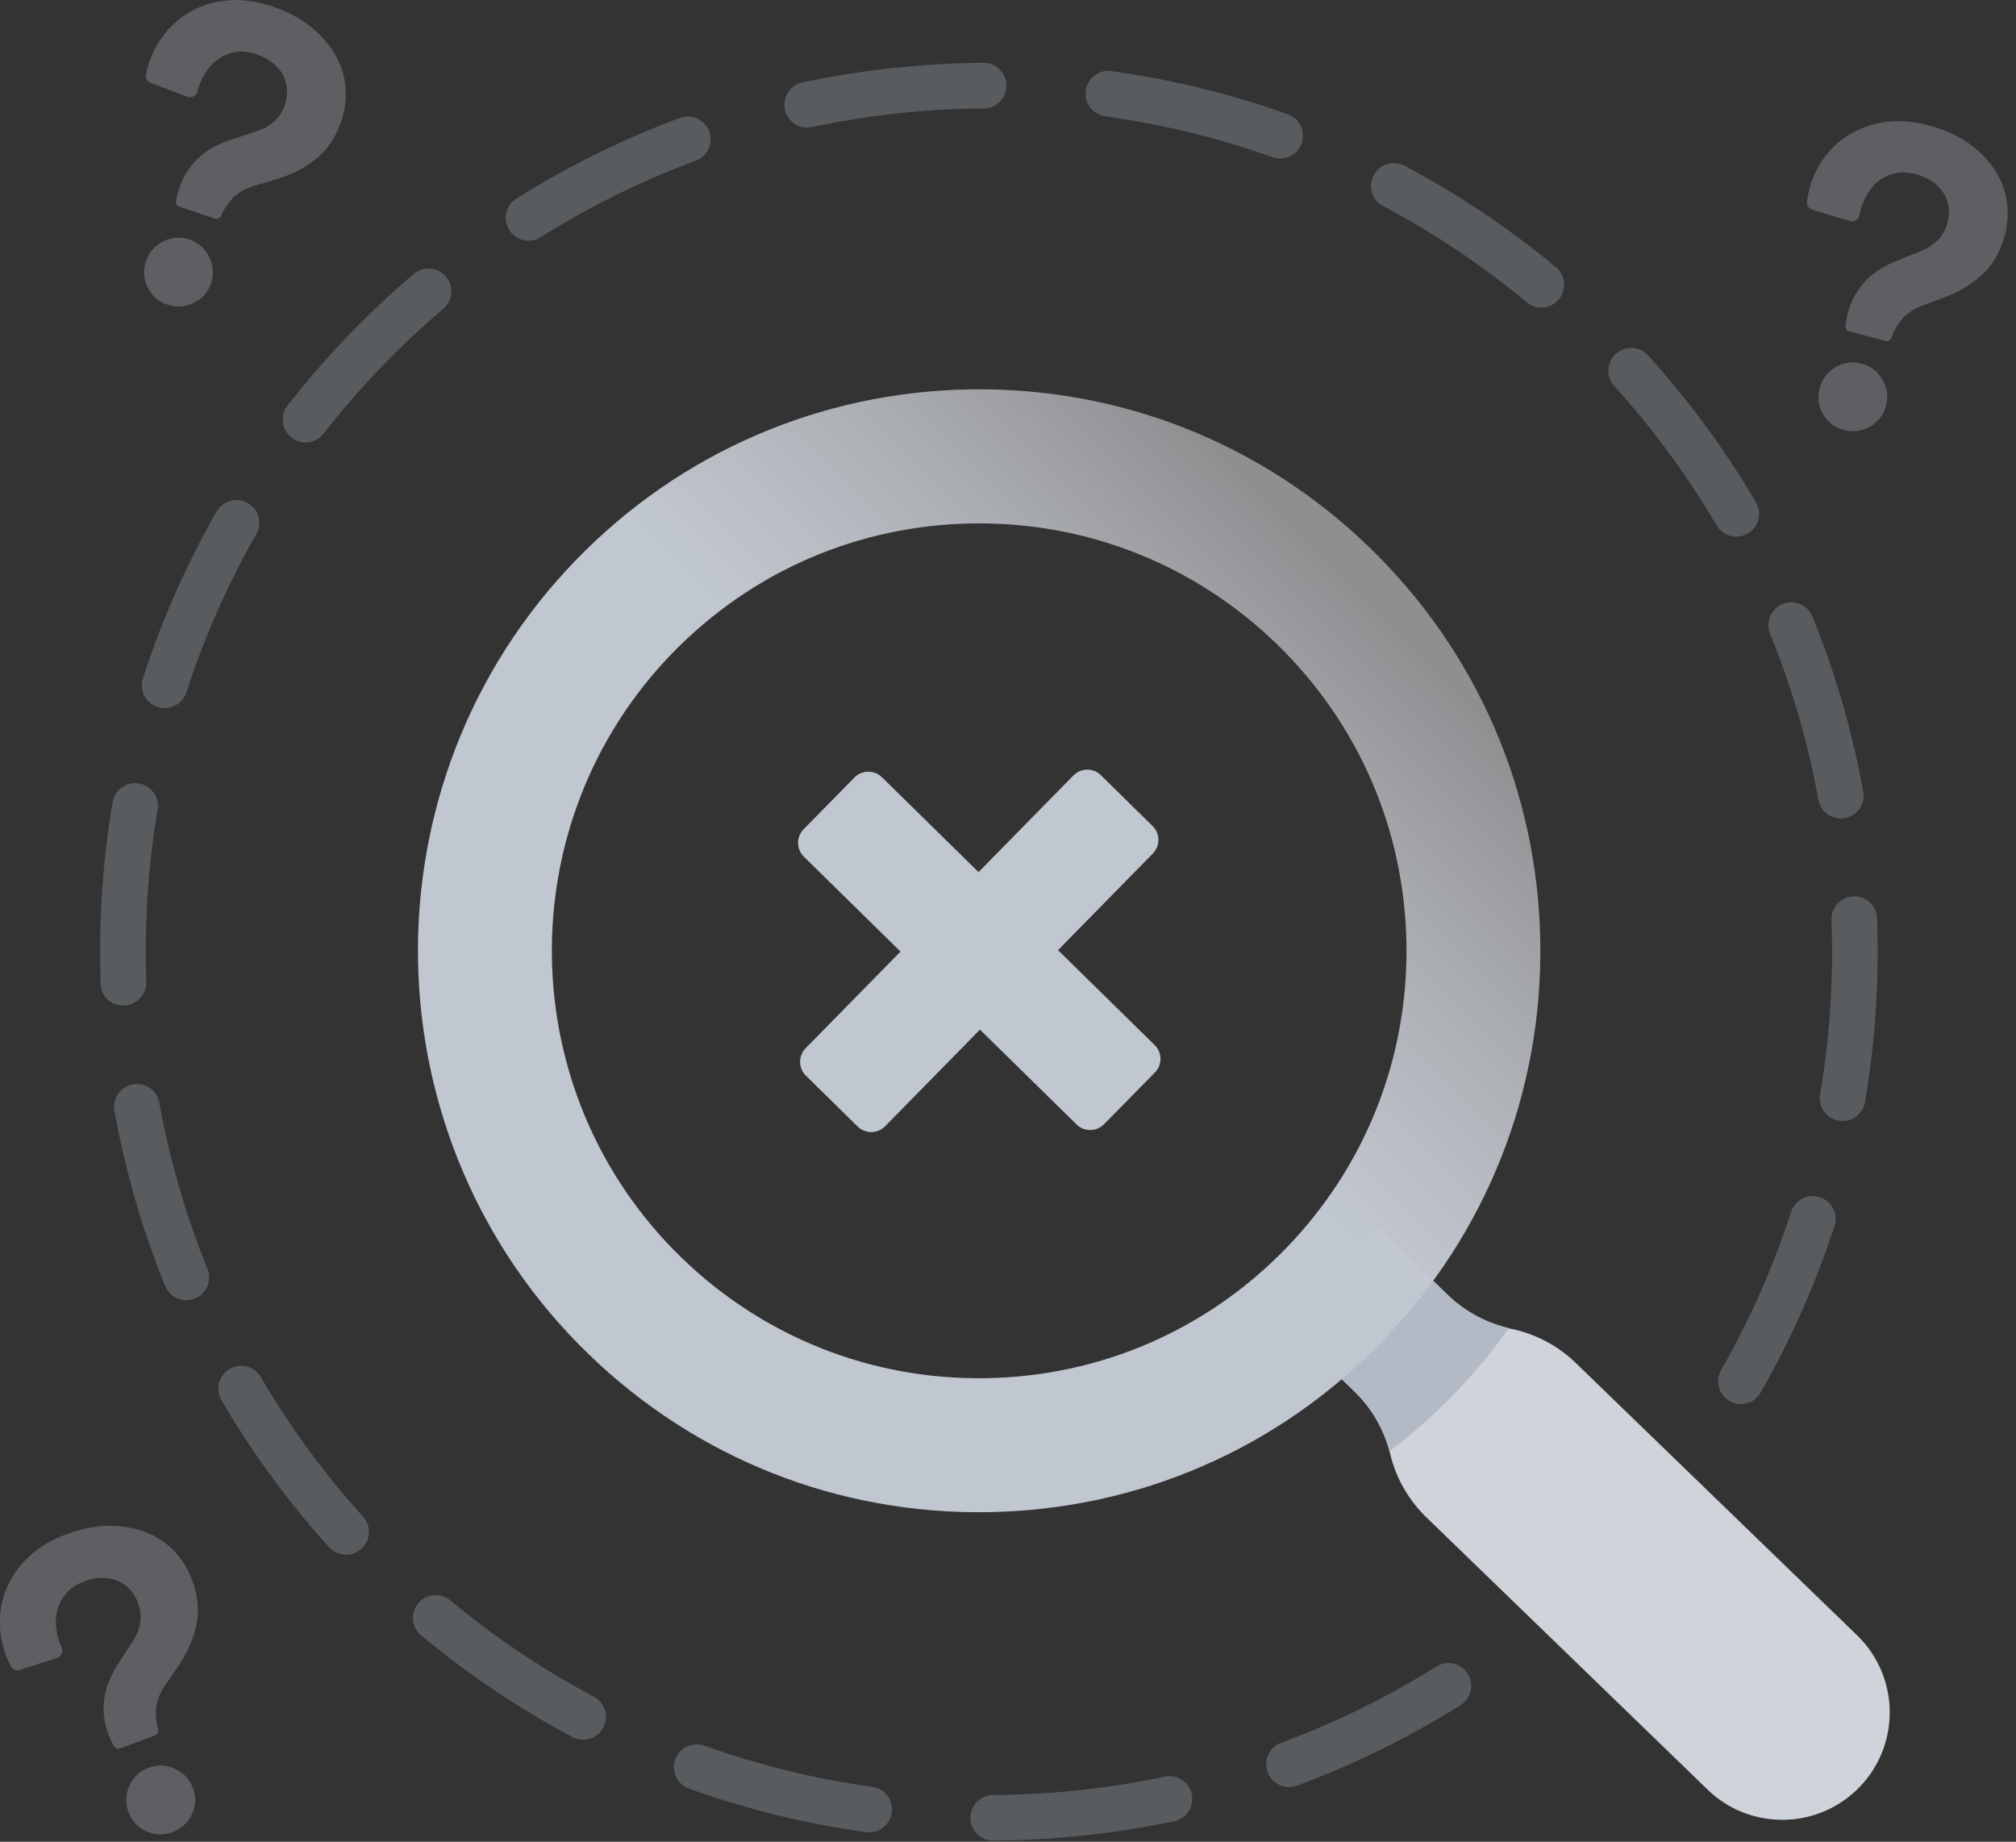 <svg xmlns="http://www.w3.org/2000/svg" fill="none" viewBox="0 0 208 190" id="root" data-bid="748pv5qrn493bqk8kv9zvsnq"><rect x="0" y="0" width="208" height="190" fill="#333333" stroke="none"/><g clip-path="url(#a)"><path fill="#B3BAC5" d="M105.28 189.82c-.93.03-1.86.05-2.79.06-1.3.01-2.36-1.04-2.36-2.34-.01-1.27 1-2.32 2.27-2.36h.07c5.93-.03 11.95-.67 17.74-1.9a2.352 2.352 0 0 1 .98 4.6 94.236 94.236 0 0 1-15.91 1.94M89.77 189.03c-.13 0-.27 0-.41-.02a91.17 91.17 0 0 1-18.27-4.49 2.353 2.353 0 1 1 1.59-4.43A85.94 85.94 0 0 0 90 184.34c1.29.18 2.19 1.36 2.01 2.65-.15 1.16-1.12 2-2.24 2.04M133.08 184.361c-.99.03-1.93-.56-2.29-1.54-.45-1.22.17-2.57 1.39-3.02a87.114 87.114 0 0 0 16.01-7.87 2.35 2.35 0 1 1 2.5 3.98c-5.32 3.33-11 6.13-16.87 8.3-.25.1-.49.14-.74.15M60.25 179.47c-.4.01-.81-.07-1.18-.27a92.004 92.004 0 0 1-15.61-10.48 2.35 2.35 0 0 1-.31-3.31c.83-1 2.31-1.14 3.31-.31a87.13 87.13 0 0 0 14.81 9.94c1.15.61 1.58 2.03.97 3.18a2.31 2.31 0 0 1-1.99 1.25M35.79 160.391c-.67.02-1.35-.24-1.83-.77a91.583 91.583 0 0 1-11.11-15.17 2.353 2.353 0 1 1 4.06-2.38c3 5.13 6.55 9.97 10.54 14.39.87.96.8 2.45-.17 3.32-.43.39-.96.59-1.49.61M179.7 144.85c-.42.01-.86-.08-1.25-.31a2.346 2.346 0 0 1-.87-3.21 86.618 86.618 0 0 0 7.22-16.31c.4-1.24 1.73-1.91 2.96-1.51 1.24.4 1.91 1.73 1.51 2.96a91.279 91.279 0 0 1-7.62 17.19c-.41.74-1.16 1.16-1.95 1.19M19.3 134.13c-.96.03-1.88-.53-2.26-1.47a90.64 90.64 0 0 1-5.23-18.06 2.35 2.35 0 0 1 1.9-2.73c1.28-.23 2.5.62 2.73 1.9a87.04 87.04 0 0 0 4.96 17.13c.49 1.2-.09 2.58-1.3 3.06-.26.1-.53.16-.8.17M190.19 115.641a2.346 2.346 0 0 1-2.4-2.74c1-5.84 1.39-11.83 1.18-17.8l-.01-.2c-.05-1.3.97-2.39 2.27-2.43 1.3-.05 2.39.97 2.43 2.27l.01.2a92.6 92.6 0 0 1-1.25 18.76 2.345 2.345 0 0 1-2.23 1.94M12.82 103.74c-1.3.05-2.39-.92-2.43-2.22v-.1c-.22-6.26.19-12.54 1.23-18.66a2.36 2.36 0 0 1 2.71-1.93 2.36 2.36 0 0 1 1.93 2.71 87.969 87.969 0 0 0-1.17 17.7c.05 1.31-.97 2.45-2.27 2.5M190 84.43a2.35 2.35 0 0 1-2.39-1.93 86.804 86.804 0 0 0-4.98-17.12 2.36 2.36 0 0 1 1.29-3.07c1.2-.49 2.58.09 3.07 1.29 2.36 5.8 4.13 11.88 5.25 18.06.23 1.28-.61 2.5-1.89 2.74l-.35.03M17.07 73.05c-.27.01-.54-.03-.81-.11a2.347 2.347 0 0 1-1.51-2.96 91.288 91.288 0 0 1 7.6-17.2 2.355 2.355 0 0 1 3.21-.88c1.13.64 1.52 2.08.88 3.21a87.027 87.027 0 0 0-7.21 16.32c-.32.96-1.2 1.59-2.16 1.62M179.22 55.36a2.34 2.34 0 0 1-2.11-1.16 87.748 87.748 0 0 0-10.56-14.38c-.87-.96-.8-2.45.17-3.32.96-.87 2.45-.8 3.32.17 4.22 4.66 7.96 9.75 11.13 15.15.66 1.12.28 2.56-.84 3.22-.35.2-.73.3-1.11.32M31.61 45.64c-.53.02-1.07-.14-1.53-.5a2.354 2.354 0 0 1-.41-3.3 92.27 92.27 0 0 1 13.01-13.57 2.36 2.36 0 0 1 3.32.27c.84.99.72 2.47-.27 3.32a87.993 87.993 0 0 0-12.35 12.88c-.44.57-1.1.88-1.77.9M159.12 31.73c-.56.02-1.12-.16-1.58-.54-4.59-3.8-9.57-7.14-14.83-9.93a2.35 2.35 0 0 1-.98-3.18 2.359 2.359 0 0 1 3.18-.98 91.78 91.78 0 0 1 15.62 10.46c1 .83 1.14 2.31.31 3.31-.44.54-1.08.83-1.72.86M54.62 24.83c-.81.03-1.61-.36-2.08-1.1a2.35 2.35 0 0 1 .74-3.24 91.806 91.806 0 0 1 16.87-8.32c1.22-.45 2.57.17 3.02 1.39.45 1.22-.17 2.57-1.39 3.02a86.792 86.792 0 0 0-16 7.89c-.36.23-.76.35-1.16.36M132.16 16.36c-.29.01-.59-.03-.87-.14-5.6-2-11.43-3.42-17.33-4.23a2.353 2.353 0 0 1 .64-4.66c6.22.85 12.36 2.35 18.27 4.46 1.22.44 1.86 1.78 1.42 3.01-.33.93-1.2 1.53-2.13 1.56M83.36 13.16a2.352 2.352 0 0 1-.57-4.65 93.98 93.98 0 0 1 18.69-2.03 2.356 2.356 0 0 1 .1 4.71h-.07c-5.93.03-11.95.69-17.74 1.92-.14.03-.28.04-.41.05" opacity=".3"></path><path fill="#C1C7D0" d="M190.8 34.19a.522.522 0 0 1-.39-.56l.06-.45c.05-.29.11-.6.19-.92.3-1.15.85-2.18 1.64-3.09.79-.91 1.93-1.67 3.4-2.26l2.48-1.01c1.48-.59 2.39-1.57 2.75-2.92.13-.49.17-.99.12-1.51a3.44 3.44 0 0 0-.47-1.46c-.27-.45-.64-.86-1.13-1.22-.49-.36-1.09-.63-1.81-.82-.78-.2-1.47-.23-2.09-.09-.62.14-1.17.39-1.65.74s-.88.8-1.2 1.34c-.33.54-.57 1.12-.73 1.72-.05.18-.09.36-.12.52-.09.47-.56.75-1.02.61L187 21.64c-.36-.11-.61-.46-.57-.83.01-.12.03-.24.05-.36.06-.34.13-.66.21-.98.3-1.15.81-2.22 1.53-3.21.72-.99 1.61-1.8 2.67-2.43 1.06-.63 2.26-1.04 3.62-1.24 1.36-.2 2.84-.08 4.45.34 1.67.44 3.07 1.07 4.2 1.89 1.14.82 2.03 1.74 2.68 2.75.65 1.02 1.06 2.1 1.22 3.25.16 1.15.1 2.27-.19 3.36-.45 1.72-1.23 3.09-2.32 4.11-1.1 1.02-2.41 1.82-3.95 2.39l-2.09.79c-.59.19-1.47.58-2.2 1.38-.07.08-.37.41-.67.92-.22.38-.38.75-.49 1.07-.09.26-.37.4-.63.33l-3.72-.98m-3.06 5.87c.25-.95.79-1.67 1.63-2.17.84-.5 1.73-.63 2.68-.38.95.25 1.67.8 2.17 1.65.5.85.62 1.75.37 2.7-.25.95-.8 1.66-1.65 2.15-.85.48-1.75.6-2.69.35-.95-.25-1.67-.79-2.15-1.62-.49-.84-.61-1.73-.36-2.68M18.51 21.32a.518.518 0 0 1-.35-.58l.09-.45c.07-.29.15-.59.26-.9.38-1.13.99-2.12 1.85-2.97.85-.86 2.03-1.53 3.55-2.03l2.54-.84c1.51-.49 2.49-1.4 2.94-2.73.16-.48.24-.98.22-1.5-.01-.52-.14-1.02-.37-1.49-.23-.47-.58-.9-1.05-1.29-.46-.39-1.05-.7-1.75-.94-.76-.26-1.46-.33-2.08-.23-.63.1-1.19.31-1.69.63s-.93.74-1.29 1.26a6.16 6.16 0 0 0-.86 1.67c-.06.18-.11.35-.15.51-.12.46-.61.71-1.06.54l-3.74-1.42a.803.803 0 0 1-.51-.87c.02-.12.05-.24.08-.36.08-.33.17-.65.28-.96.38-1.13.96-2.16 1.75-3.1s1.73-1.69 2.82-2.25c1.1-.56 2.33-.89 3.69-.99 1.37-.1 2.84.11 4.41.64 1.63.55 2.99 1.27 4.07 2.17 1.08.9 1.91 1.87 2.49 2.93.58 1.06.92 2.16 1 3.32.08 1.16-.06 2.27-.42 3.34-.57 1.69-1.43 3-2.6 3.94-1.16.94-2.53 1.65-4.1 2.12l-2.14.64c-.6.15-1.51.48-2.29 1.23-.08.08-.4.39-.73.87-.25.37-.43.72-.56 1.03a.52.52 0 0 1-.65.29zm-3.45 5.65c.31-.93.9-1.62 1.77-2.06.87-.44 1.77-.51 2.7-.2.93.31 1.61.91 2.05 1.79.44.88.5 1.79.19 2.72-.31.93-.91 1.61-1.79 2.03-.88.42-1.78.48-2.71.17-.93-.31-1.61-.9-2.04-1.77-.42-.85-.48-1.75-.17-2.68M12.39 180.379c-.24.09-.52 0-.64-.23-.07-.13-.14-.27-.21-.41-.13-.27-.25-.56-.37-.86a7.553 7.553 0 0 1-.43-3.47c.13-1.2.62-2.47 1.49-3.81l1.45-2.25c.87-1.33 1.06-2.66.57-3.97a4.47 4.47 0 0 0-.77-1.31c-.34-.4-.74-.71-1.22-.93-.48-.22-1.02-.33-1.63-.35-.61-.01-1.26.11-1.95.37-.75.28-1.34.65-1.77 1.13-.43.47-.73.99-.92 1.55-.19.56-.26 1.16-.22 1.79.04.63.17 1.24.39 1.83.07.18.13.34.2.49a.8.8 0 0 1-.48 1.09l-3.8 1.24a.788.788 0 0 1-.94-.36c-.06-.11-.11-.22-.17-.33-.15-.31-.28-.62-.39-.92a9.594 9.594 0 0 1-.59-3.51c.02-1.23.28-2.4.79-3.52.5-1.12 1.25-2.15 2.25-3.09s2.28-1.7 3.84-2.27c1.62-.6 3.12-.89 4.52-.87 1.4.02 2.66.26 3.78.71 1.12.46 2.07 1.11 2.86 1.96.79.85 1.38 1.8 1.77 2.86.62 1.67.77 3.24.46 4.7s-.93 2.87-1.86 4.23l-1.26 1.85c-.37.5-.87 1.32-1.01 2.39-.01.11-.07.55-.02 1.13.04.44.12.83.22 1.15a.53.53 0 0 1-.33.64zm.87 6.56c-.34-.92-.31-1.82.09-2.72.4-.89 1.06-1.51 1.98-1.85.92-.34 1.83-.3 2.72.11.9.41 1.52 1.08 1.86 2 .34.92.3 1.82-.12 2.7-.42.88-1.09 1.49-2 1.83-.92.34-1.82.31-2.7-.09-.88-.4-1.49-1.06-1.83-1.98" opacity=".3"></path><path fill="#CFD4DB" d="m149.36 133.59-7.15-6.93-9.63 9.95 7.15 6.93c1.83 1.77 3.11 4.02 3.71 6.49.6 2.47 1.89 4.72 3.71 6.49l29.03 28.1c4.4 4.26 11.41 4.14 15.67-.25 4.26-4.4 4.14-11.41-.25-15.67l-29.03-28.1a13.457 13.457 0 0 0-6.61-3.5 13.65 13.65 0 0 1-6.6-3.51"></path><path fill="#B3BAC5" d="M155.68 137.009c-2.37-.55-4.56-1.73-6.31-3.43l-2.18-2.11a6.92 6.92 0 0 0-9.79.16 6.92 6.92 0 0 0 .16 9.79l2.18 2.11c1.75 1.7 3 3.84 3.63 6.19 2.35-1.78 4.57-3.75 6.66-5.91 2.07-2.13 3.95-4.41 5.65-6.8"></path><path fill="url(#b)" d="M101.95 156c-15.47.25-30.11-5.54-41.22-16.3-22.95-22.21-23.54-58.95-1.33-81.9 10.76-11.11 25.21-17.37 40.67-17.63 15.47-.25 30.11 5.54 41.22 16.3 11.12 10.76 17.37 25.21 17.63 40.67.25 15.47-5.54 30.11-16.3 41.22-10.75 11.13-25.2 17.39-40.67 17.64M100.3 54c-11.78.19-22.77 4.96-30.97 13.42-16.91 17.47-16.46 45.44 1.01 62.35 8.46 8.19 19.61 12.6 31.39 12.41 11.78-.19 22.77-4.96 30.97-13.42 8.19-8.46 12.6-19.61 12.41-31.39-.19-11.78-4.96-22.77-13.42-30.97-8.47-8.18-19.61-12.59-31.39-12.4"></path><path fill="#C1C7D0" d="m118.92 85.22-5.34-5.25c-.79-.77-2.05-.76-2.83.03l-9.79 9.97-9.97-9.79c-.79-.77-2.05-.76-2.83.03l-5.25 5.34c-.77.79-.76 2.05.03 2.83l9.97 9.79-9.79 9.97c-.77.79-.76 2.05.03 2.83l5.34 5.25c.79.77 2.05.76 2.83-.03l9.79-9.97 9.97 9.79c.79.77 2.05.761 2.83-.03l5.25-5.34c.77-.79.76-2.05-.03-2.83l-9.97-9.79 9.79-9.97c.77-.79.76-2.06-.03-2.83"></path></g><defs><linearGradient id="b" x1="60.062" x2="141.969" y1="139.045" y2="57.138" gradientUnits="userSpaceOnUse"><stop offset=".557" stop-color="#C1C7D0"></stop><stop offset=".966" stop-color="#E9EBEF" stop-opacity=".5"></stop></linearGradient><clipPath id="a"><path fill="#fff" d="M0 0h207.16v189.87H0z"></path></clipPath></defs></svg>